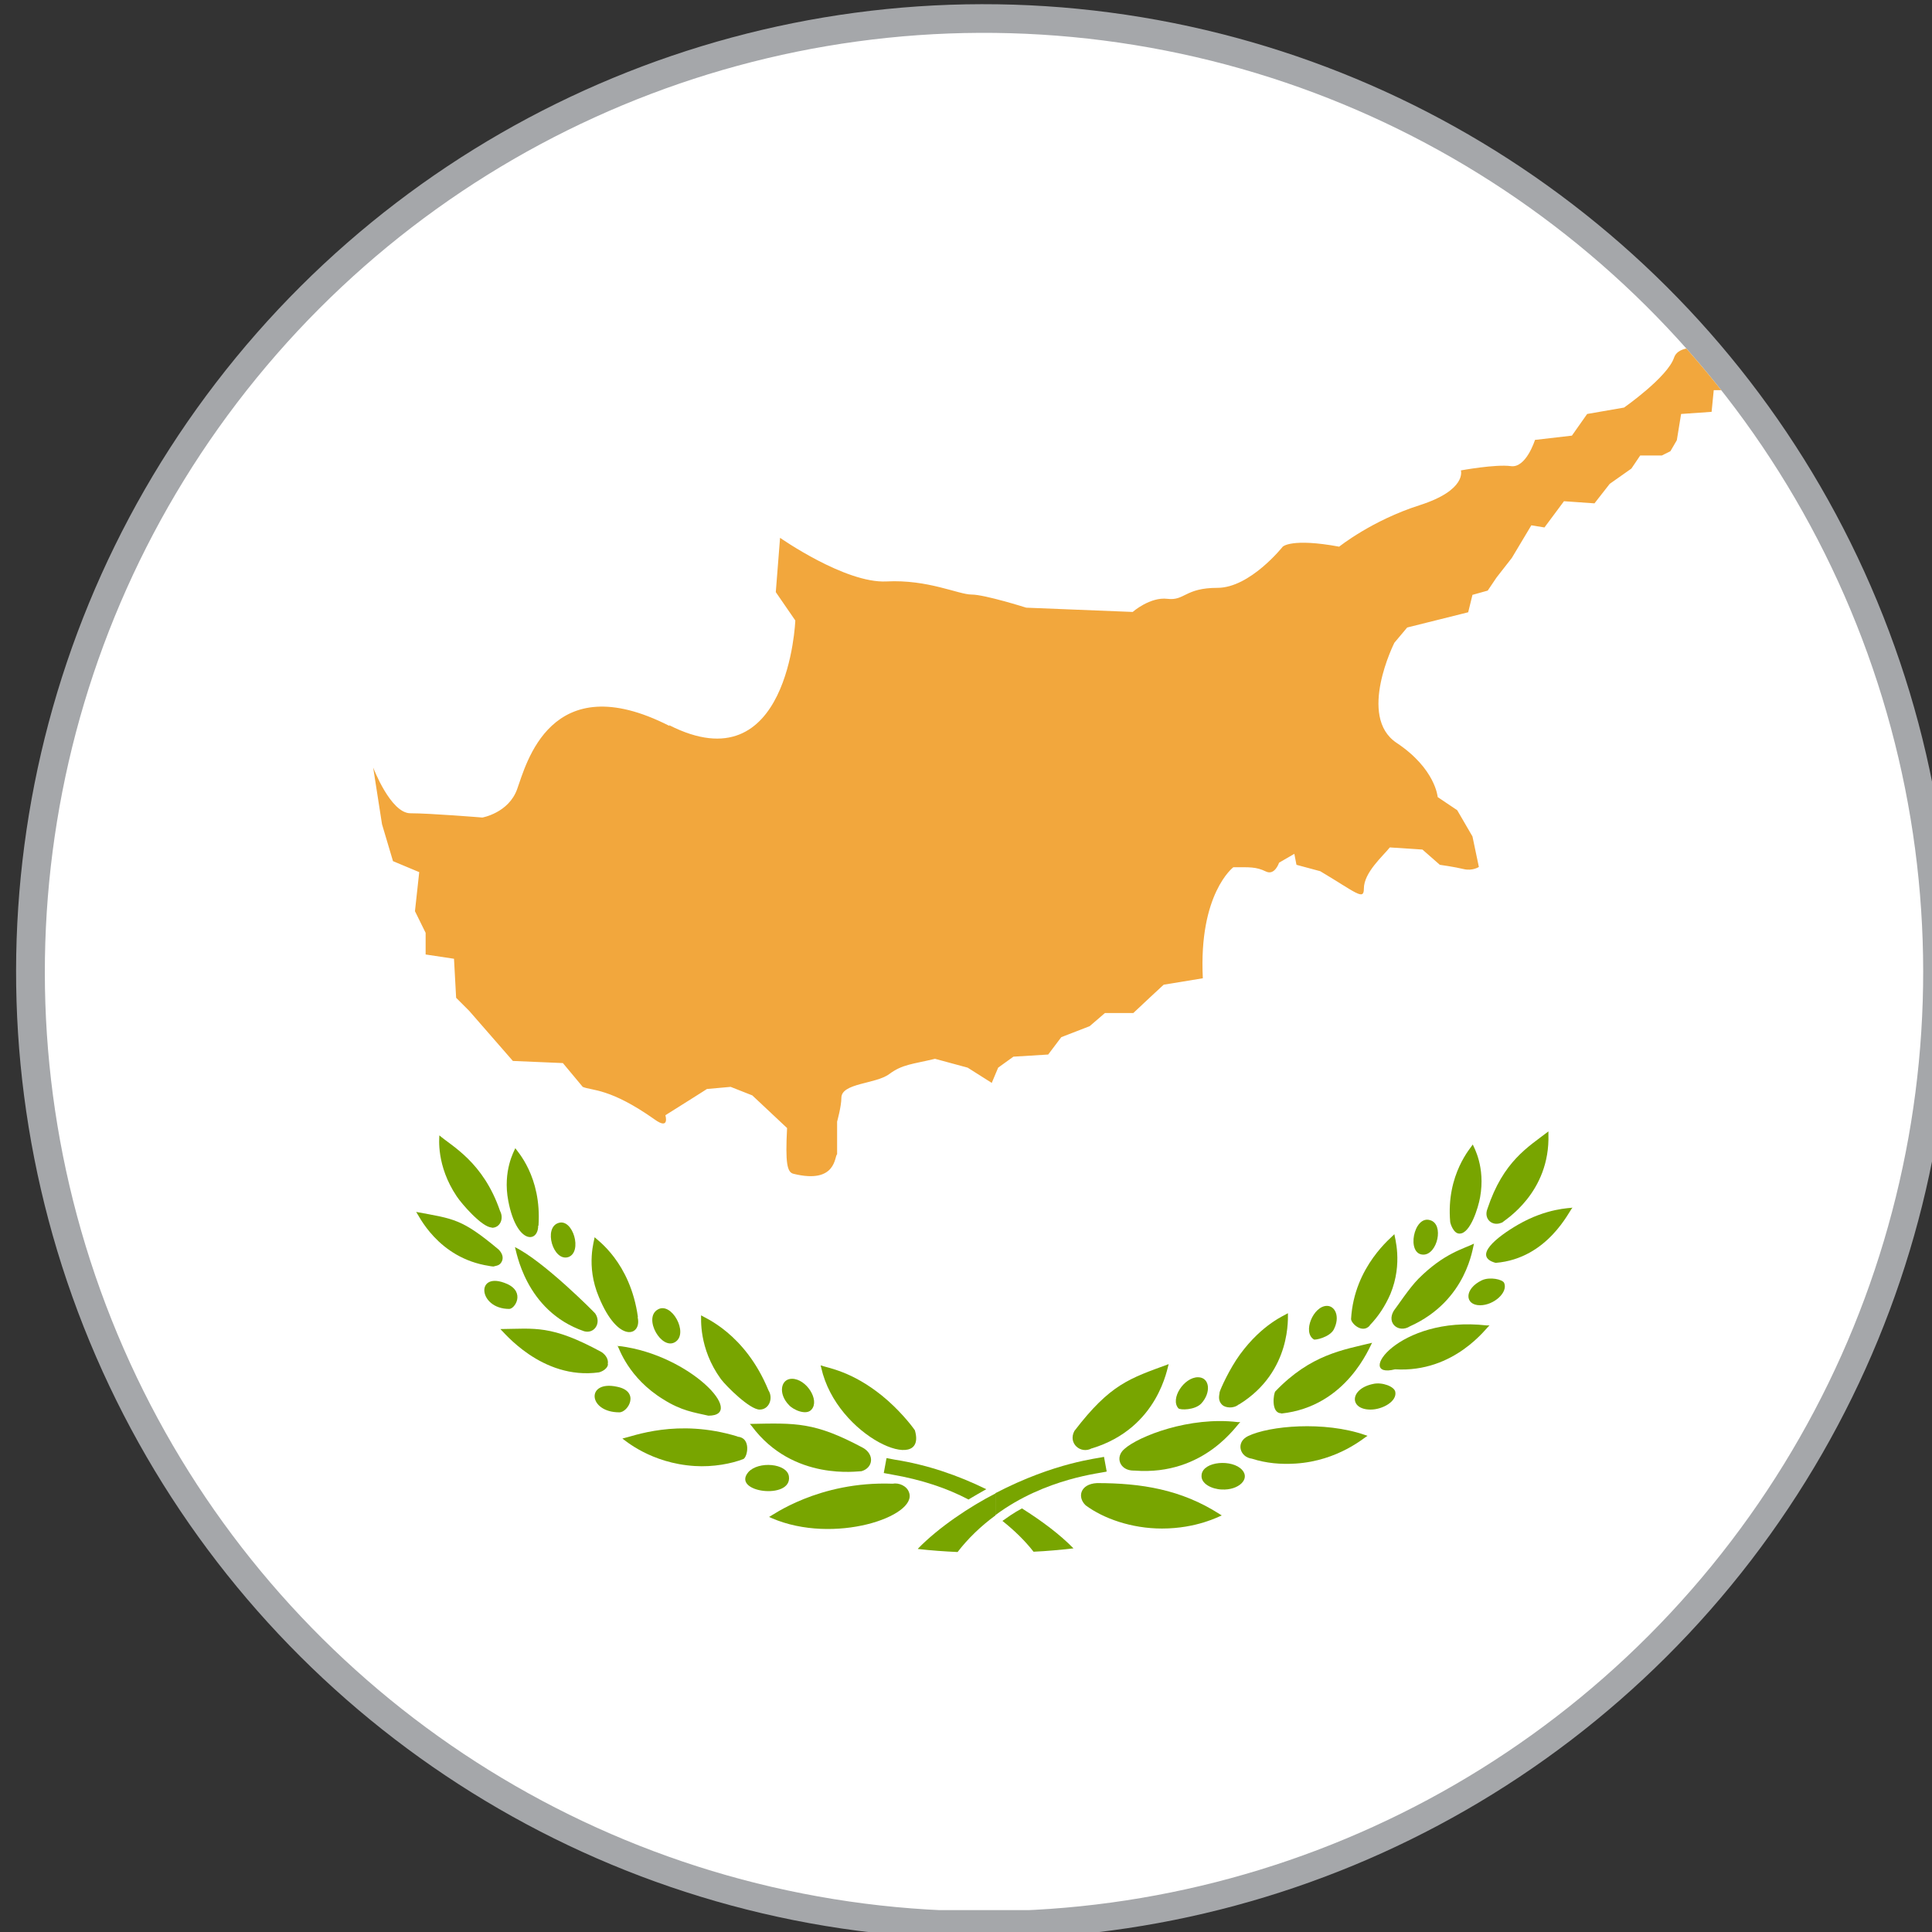 <?xml version="1.0" encoding="UTF-8" standalone="no"?>
<!-- Created with Inkscape (http://www.inkscape.org/) -->

<svg
   width="16.785mm"
   height="16.785mm"
   viewBox="0 0 16.785 16.785"
   version="1.1"
   id="svg10360"
   inkscape:version="1.2.1 (9c6d41e410, 2022-07-14)"
   sodipodi:docname="cyprus.svg"
   xmlns:inkscape="http://www.inkscape.org/namespaces/inkscape"
   xmlns:sodipodi="http://sodipodi.sourceforge.net/DTD/sodipodi-0.dtd"
   xmlns="http://www.w3.org/2000/svg"
   xmlns:svg="http://www.w3.org/2000/svg">
  <rect x="0" y="0" width="16.785" height="16.785" fill="#333333" stroke="none"/>
  <sodipodi:namedview
     id="namedview10362"
     pagecolor="#ffffff"
     bordercolor="#000000"
     borderopacity="0.25"
     inkscape:showpageshadow="2"
     inkscape:pageopacity="0.0"
     inkscape:pagecheckerboard="0"
     inkscape:deskcolor="#d1d1d1"
     inkscape:document-units="mm"
     showgrid="false"
     inkscape:zoom="0.46769781"
     inkscape:cx="-131.49516"
     inkscape:cy="74.834646"
     inkscape:window-width="1366"
     inkscape:window-height="705"
     inkscape:window-x="-8"
     inkscape:window-y="-8"
     inkscape:window-maximized="1"
     inkscape:current-layer="layer1" />
  <defs
     id="defs10357">
    <clipPath
       id="clippath-51">
      <circle
         class="cls-165"
         cx="364.38"
         cy="114.26"
         r="30.79"
         transform="rotate(-80.78,364.397,114.258)"
         id="circle7601" />
    </clipPath>
  </defs>
  <g
     inkscape:label="Capa 1"
     inkscape:groupmode="layer"
     id="layer1"
     transform="translate(-106.447,-128.971)">
    <g
       id="Cyprus"
       transform="matrix(0.265,0,0,0.265,18.431,107.133)">
      <g
         id="g13470"
         style="display:inline">
        <g
           id="g13468">
          <circle
             class="cls-160"
             cx="364.38"
             cy="114.26"
             r="30.79"
             transform="rotate(-22.5,364.38,114.264)"
             id="circle13371"
             style="fill:none;stroke:#a5a7aa;stroke-width:1.85px;stroke-miterlimit:10" />
          <g
             class="cls-362"
             clip-path="url(#clippath-51)"
             id="g13466">
            <g
               id="g13462">
              <g
                 id="layer1-2"
                 data-name="layer1">
                <rect
                   class="cls-102"
                   x="318.19"
                   y="83.46"
                   width="92.35"
                   height="61.57"
                   id="rect13373"
                   style="fill:#ffffff" />
              </g>
              <g
                 id="g13460">
                <path
                   class="cls-347"
                   d="m 354.09,106.21 c -3.92,-2 -4.71,1.28 -5,2.07 -0.28,0.78 -1.14,0.93 -1.14,0.93 0,0 -1.71,-0.14 -2.36,-0.14 -0.65,0 -1.22,-1.5 -1.22,-1.5 l 0.29,1.86 0.36,1.21 0.86,0.36 -0.14,1.28 0.35,0.71 v 0.71 l 0.93,0.14 0.07,1.28 0.43,0.43 1.43,1.64 1.64,0.07 0.65,0.78 c 0.3,0.13 0.89,0.03 2.36,1.07 0.5,0.36 0.35,-0.14 0.35,-0.14 0.08,-0.05 1.45,-0.91 1.36,-0.86 l 0.78,-0.07 0.71,0.28 1.14,1.07 c -0.06,1.15 0,1.45 0.21,1.5 1.42,0.35 1.34,-0.59 1.43,-0.64 v -1.07 c 0,0 0.14,-0.5 0.14,-0.78 0,-0.49 1.13,-0.45 1.57,-0.78 0.43,-0.32 0.75,-0.32 1.5,-0.5 l 1.07,0.29 0.79,0.5 0.21,-0.5 0.5,-0.36 1.14,-0.07 0.43,-0.57 0.93,-0.36 0.5,-0.43 h 0.93 c 0.08,-0.08 1.08,-1.01 1,-0.93 l 1.28,-0.21 c -0.14,-2.78 1,-3.64 1,-3.64 0.53,0 0.74,-0.02 1.07,0.14 0.29,0.14 0.43,-0.29 0.43,-0.29 l 0.5,-0.29 0.07,0.36 0.78,0.21 c 1.19,0.71 1.43,0.97 1.43,0.57 0,-0.53 0.63,-1.07 0.85,-1.35 l 1.07,0.07 0.57,0.5 c 0,0 0.5,0.07 0.78,0.14 0.29,0.07 0.5,-0.07 0.5,-0.07 l -0.21,-1 -0.5,-0.86 -0.64,-0.43 c 0,0 -0.07,-0.93 -1.35,-1.78 -1.29,-0.86 -0.07,-3.28 -0.07,-3.28 l 0.42,-0.5 c 0.08,-0.02 2.13,-0.53 2,-0.5 l 0.14,-0.57 0.5,-0.14 0.29,-0.43 0.5,-0.64 0.64,-1.07 0.43,0.07 0.64,-0.86 1,0.07 0.5,-0.64 0.71,-0.5 0.29,-0.43 h 0.71 l 0.28,-0.14 0.21,-0.36 0.14,-0.86 1,-0.07 0.07,-0.71 h 1.21 v -0.71 l 0.78,-0.43 0.07,-1.14 c 0,0 -0.64,-0.28 -0.71,0.07 -0.07,0.36 -0.79,1 -0.79,1 0,0 -1.64,-0.5 -1.86,0.14 -0.21,0.64 -1.64,1.64 -1.64,1.64 l -1.21,0.21 -0.5,0.71 -1.21,0.14 c 0,0 -0.29,0.93 -0.79,0.86 -0.5,-0.07 -1.64,0.14 -1.64,0.14 0,0 0.21,0.64 -1.35,1.14 -1.57,0.5 -2.64,1.36 -2.64,1.36 -1.57,-0.29 -1.85,0 -1.85,0 0,0 -1.07,1.35 -2.14,1.35 -1.07,0 -1.07,0.43 -1.64,0.36 -0.57,-0.07 -1.14,0.43 -1.14,0.43 l -3.49,-0.14 c 0,0 -1.36,-0.43 -1.79,-0.43 -0.43,0 -1.43,-0.5 -2.79,-0.43 -1.35,0.07 -3.49,-1.43 -3.49,-1.43 l -0.14,1.78 0.64,0.93 c 0,0 -0.21,5.43 -4.14,3.43 z"
                   id="path13376"
                   style="fill:#f2a73d" />
                <g
                   id="g13458">
                  <path
                     class="cls-323"
                     d="m 381.38,122.49 c 0.08,-0.08 1.58,-0.97 1.52,-2.9 v -0.09 c -0.66,0.51 -1.48,0.97 -2,2.54 -0.13,0.33 0.16,0.59 0.47,0.45 z"
                     id="path13378"
                     style="fill:#78a500" />
                  <path
                     class="cls-323"
                     d="m 377.83,125.38 c -0.25,0.42 0.17,0.74 0.53,0.51 1.89,-0.85 2.06,-2.62 2.1,-2.71 -0.34,0.17 -0.98,0.31 -1.82,1.15 -0.3,0.3 -0.72,0.94 -0.81,1.05 z"
                     id="path13380"
                     style="fill:#78a500" />
                  <path
                     class="cls-323"
                     d="m 374.14,128.75 c 2.17,-0.23 2.91,-2.23 2.98,-2.32 -0.94,0.23 -2.01,0.38 -3.17,1.59 -0.06,0.05 -0.16,0.72 0.19,0.72 z"
                     id="path13382"
                     style="fill:#78a500" />
                  <path
                     class="cls-323"
                     d="m 369,129.91 c -0.32,0.27 -0.15,0.71 0.3,0.71 h 0.03 c 2.32,0.18 3.38,-1.55 3.47,-1.59 h -0.09 c -1.57,-0.19 -3.24,0.46 -3.71,0.88 z"
                     id="path13384"
                     style="fill:#78a500" />
                  <path
                     class="cls-323"
                     d="m 381.9,122.56 c -0.69,0.4 -1.5,1.04 -0.73,1.25 1.73,-0.14 2.43,-1.75 2.52,-1.81 -0.08,0.02 -0.84,0.01 -1.79,0.56 z"
                     id="path13386"
                     style="fill:#78a500" />
                  <path
                     class="cls-323"
                     d="m 377.87,127.3 c 1.97,0.12 3.02,-1.4 3.1,-1.44 h -0.1 c -2.91,-0.33 -4.33,1.78 -3,1.44 z"
                     id="path13388"
                     style="fill:#78a500" />
                  <path
                     class="cls-323"
                     d="m 373.05,129.49 c -0.41,0.2 -0.27,0.69 0.13,0.74 0.47,0.15 0.94,0.19 1.43,0.16 1.41,-0.09 2.27,-0.87 2.36,-0.91 l -0.09,-0.03 c -1.33,-0.46 -3.13,-0.3 -3.83,0.04 z"
                     id="path13390"
                     style="fill:#78a500" />
                  <path
                     class="cls-323"
                     d="m 368.1,131.03 c -0.56,0.03 -0.65,0.47 -0.37,0.73 0.58,0.43 1.5,0.76 2.5,0.76 1.14,0 1.88,-0.4 1.96,-0.43 l -0.08,-0.05 c -1.25,-0.8 -2.56,-1.01 -4.01,-1.01 z"
                     id="path13392"
                     style="fill:#78a500" />
                  <path
                     class="cls-323"
                     d="m 371.53,130.76 c -0.04,0.29 0.34,0.47 0.66,0.48 0.55,0.03 0.94,-0.34 0.67,-0.64 -0.32,-0.36 -1.27,-0.29 -1.33,0.15 z"
                     id="path13394"
                     style="fill:#78a500" />
                  <path
                     class="cls-323"
                     d="m 377.15,127.78 c -0.77,0.16 -0.79,0.84 -0.08,0.84 0.39,0 0.87,-0.27 0.81,-0.58 -0.03,-0.18 -0.44,-0.33 -0.73,-0.26 z"
                     id="path13396"
                     style="fill:#78a500" />
                  <path
                     class="cls-323"
                     d="m 380.72,124.38 c -0.59,0.28 -0.57,0.82 -0.06,0.82 0.45,0 0.92,-0.42 0.79,-0.73 -0.05,-0.12 -0.47,-0.21 -0.73,-0.09 z"
                     id="path13398"
                     style="fill:#78a500" />
                  <path
                     class="cls-323"
                     d="m 379.99,122.85 c 0.35,0 0.61,-0.85 0.67,-1.19 0.18,-1 -0.21,-1.65 -0.24,-1.73 -0.04,0.08 -0.88,0.97 -0.74,2.54 0,0.03 0.1,0.38 0.3,0.38 z"
                     id="path13400"
                     style="fill:#78a500" />
                  <path
                     class="cls-323"
                     d="m 377.04,125.86 c 0.29,-0.3 0.51,-0.64 0.68,-1.03 0.42,-1.02 0.13,-1.88 0.13,-1.96 -0.06,0.08 -1.32,1.04 -1.42,2.78 0,0.14 0.36,0.49 0.61,0.22 z"
                     id="path13402"
                     style="fill:#78a500" />
                  <path
                     class="cls-323"
                     d="m 372.76,128.45 c 1.75,-1.08 1.59,-2.91 1.6,-2.99 -0.08,0.06 -0.83,0.34 -1.57,1.35 -0.35,0.48 -0.64,1.13 -0.67,1.24 0,0.08 -0.08,0.26 0.09,0.42 0.1,0.09 0.36,0.13 0.54,-0.02 z"
                     id="path13404"
                     style="fill:#78a500" />
                  <path
                     class="cls-323"
                     d="m 367.94,129.89 c 2.19,-0.67 2.47,-2.68 2.51,-2.76 -1.28,0.47 -1.91,0.65 -3.09,2.19 -0.22,0.41 0.21,0.77 0.57,0.57 z"
                     id="path13406"
                     style="fill:#78a500" />
                  <path
                     class="cls-323"
                     d="m 371.52,128.42 c 0.33,-0.36 0.28,-0.86 -0.11,-0.86 -0.46,0 -0.92,0.71 -0.64,1.02 0.06,0.06 0.54,0.06 0.75,-0.16 z"
                     id="path13408"
                     style="fill:#78a500" />
                  <path
                     class="cls-323"
                     d="m 375.86,126 c 0.22,-0.42 0.05,-0.78 -0.22,-0.78 -0.45,0 -0.81,0.87 -0.43,1.1 0.04,0.03 0.51,-0.07 0.65,-0.32 z"
                     id="path13410"
                     style="fill:#78a500" />
                  <path
                     class="cls-323"
                     d="m 378.8,123.54 c 0.46,0 0.69,-1 0.22,-1.13 -0.54,-0.17 -0.79,1.13 -0.22,1.13 z"
                     id="path13412"
                     style="fill:#78a500" />
                  <path
                     class="cls-323"
                     d="m 365,132.27 c 0.39,0.31 0.74,0.65 1.02,1.01 0.44,-0.02 0.87,-0.06 1.31,-0.11 -0.45,-0.46 -1.04,-0.9 -1.69,-1.31 -0.08,0.05 -0.21,0.1 -0.64,0.41 z"
                     id="path13414"
                     style="fill:#78a500" />
                  <path
                     class="cls-323"
                     d="m 368.42,130.66 -0.09,-0.49 c -0.18,0.05 -1.6,0.17 -3.56,1.19 v 0.72 c 1.65,-1.23 3.53,-1.38 3.65,-1.43 z"
                     id="path13416"
                     style="fill:#78a500" />
                  <path
                     class="cls-323"
                     d="m 348.26,122.66 c 0.28,0 0.4,-0.31 0.27,-0.55 -0.55,-1.61 -1.59,-2.13 -1.99,-2.48 0,0.08 -0.11,0.99 0.57,2 0.15,0.23 0.83,1.02 1.15,1.02 z"
                     id="path13418"
                     style="fill:#78a500" />
                  <path
                     class="cls-323"
                     d="m 349.02,123.3 c 0.04,0.08 0.32,2.08 2.26,2.75 0.34,0.1 0.58,-0.27 0.37,-0.58 -0.01,-0.02 -1.69,-1.72 -2.64,-2.18 z"
                     id="path13420"
                     style="fill:#78a500" />
                  <path
                     class="cls-323"
                     d="m 352.38,126.52 c 0.05,0.08 0.35,1.06 1.51,1.77 0.59,0.37 0.99,0.42 1.47,0.53 1.26,0 -0.59,-1.99 -2.9,-2.28 h -0.09 z"
                     id="path13422"
                     style="fill:#78a500" />
                  <path
                     class="cls-323"
                     d="m 356.72,129.09 0.06,0.07 c 1.36,1.83 3.52,1.47 3.6,1.48 0.38,-0.11 0.43,-0.54 0.06,-0.76 -1.6,-0.86 -2.21,-0.82 -3.72,-0.79 z"
                     id="path13424"
                     style="fill:#78a500" />
                  <path
                     class="cls-323"
                     d="m 348.31,123.93 c 0.09,-0.03 0.21,-0.02 0.28,-0.17 0.05,-0.11 0.03,-0.25 -0.11,-0.39 -1.21,-1.01 -1.46,-1 -2.7,-1.23 0.07,0.08 0.7,1.51 2.39,1.77 0.04,0.01 0.06,0.01 0.14,0.02 z"
                     id="path13426"
                     style="fill:#78a500" />
                  <path
                     class="cls-323"
                     d="m 352.06,127.13 c 0.03,-0.13 -0.04,-0.29 -0.21,-0.4 -1.66,-0.9 -2.17,-0.76 -3.31,-0.75 0.08,0.06 1.35,1.68 3.23,1.42 0,0 0.26,-0.06 0.3,-0.26 z"
                     id="path13428"
                     style="fill:#78a500" />
                  <path
                     class="cls-323"
                     d="m 356.31,129.5 c -1.97,-0.6 -3.43,0 -3.77,0.07 0.08,0.05 0.93,0.81 2.37,0.9 0.61,0.04 1.22,-0.08 1.6,-0.23 0.14,-0.08 0.25,-0.7 -0.19,-0.73 z"
                     id="path13430"
                     style="fill:#78a500" />
                  <path
                     class="cls-323"
                     d="m 361.4,131.05 c -2.43,-0.09 -3.97,1.06 -4.05,1.09 l 0.09,0.04 c 2.04,0.88 4.78,-0.06 4.5,-0.84 -0.07,-0.22 -0.34,-0.33 -0.54,-0.29 z"
                     id="path13432"
                     style="fill:#78a500" />
                  <path
                     class="cls-323"
                     d="m 358,130.81 c -0.06,-0.43 -1,-0.51 -1.33,-0.14 -0.57,0.67 1.44,0.92 1.33,0.14 z"
                     id="path13434"
                     style="fill:#78a500" />
                  <path
                     class="cls-323"
                     d="m 352.36,127.87 c -1.02,-0.22 -0.95,0.84 0.08,0.84 0.29,0 0.69,-0.69 -0.08,-0.84 z"
                     id="path13436"
                     style="fill:#78a500" />
                  <path
                     class="cls-323"
                     d="m 348.76,124.5 c -1.05,-0.46 -0.96,0.82 0.07,0.82 0.19,0 0.53,-0.55 -0.07,-0.82 z"
                     id="path13438"
                     style="fill:#78a500" />
                  <path
                     class="cls-323"
                     d="m 349.79,122.59 c 0.11,-1.62 -0.72,-2.46 -0.76,-2.54 -0.03,0.08 -0.42,0.74 -0.23,1.73 0.27,1.42 0.98,1.39 0.98,0.81 z"
                     id="path13440"
                     style="fill:#78a500" />
                  <path
                     class="cls-323"
                     d="m 353.05,125.59 c -0.25,-1.81 -1.35,-2.54 -1.42,-2.62 0,0.08 -0.3,0.92 0.14,1.96 0.64,1.56 1.42,1.27 1.27,0.66 z"
                     id="path13442"
                     style="fill:#78a500" />
                  <path
                     class="cls-323"
                     d="m 357.04,128.62 c 0.32,0 0.45,-0.38 0.29,-0.63 -0.77,-1.88 -2.12,-2.39 -2.21,-2.46 0.01,0.08 -0.09,1.07 0.65,2.09 0.19,0.25 0.95,1 1.27,1 z"
                     id="path13444"
                     style="fill:#78a500" />
                  <path
                     class="cls-323"
                     d="m 362.13,129.3 c -0.12,-0.18 -0.54,-0.7 -1.07,-1.13 -1,-0.81 -1.77,-0.91 -2.02,-1 l 0.02,0.08 c 0.51,2.28 3.5,3.54 3.07,2.05 z"
                     id="path13446"
                     style="fill:#78a500" />
                  <path
                     class="cls-323"
                     d="m 358.74,128.62 c 0.28,-0.31 -0.17,-1.01 -0.64,-1.01 -0.37,0 -0.46,0.49 -0.1,0.86 0.14,0.16 0.57,0.35 0.74,0.15 z"
                     id="path13448"
                     style="fill:#78a500" />
                  <path
                     class="cls-323"
                     d="m 354.28,126.4 c 0.44,-0.29 -0.13,-1.33 -0.58,-1.06 -0.49,0.28 0.13,1.36 0.58,1.06 z"
                     id="path13450"
                     style="fill:#78a500" />
                  <path
                     class="cls-323"
                     d="m 350.77,123.62 c 0.47,-0.17 0.15,-1.27 -0.32,-1.12 -0.51,0.15 -0.18,1.28 0.32,1.12 z"
                     id="path13452"
                     style="fill:#78a500" />
                  <path
                     class="cls-323"
                     d="m 362.23,133.19 c 0.43,0.05 0.87,0.08 1.3,0.1 0.33,-0.43 0.75,-0.84 1.24,-1.2 v -0.72 c -0.84,0.43 -1.86,1.11 -2.54,1.81 z"
                     id="path13454"
                     style="fill:#78a500" />
                  <path
                     class="cls-323"
                     d="m 363.9,131.56 c 0.14,-0.08 0.42,-0.25 0.57,-0.33 -0.92,-0.45 -1.92,-0.8 -3.01,-0.97 v 0 c 0,0 -0.26,-0.05 -0.26,-0.05 l -0.09,0.49 0.27,0.05 v 0 c 0.98,0.17 1.81,0.45 2.51,0.82 z"
                     id="path13456"
                     style="fill:#78a500" />
                </g>
              </g>
            </g>
            <circle
               class="cls-165"
               cx="364.38"
               cy="114.26"
               r="30.79"
               transform="rotate(-80.78,364.397,114.258)"
               id="circle13464"
               style="fill:none" />
          </g>
        </g>
      </g>
    </g>
  </g>
</svg>

